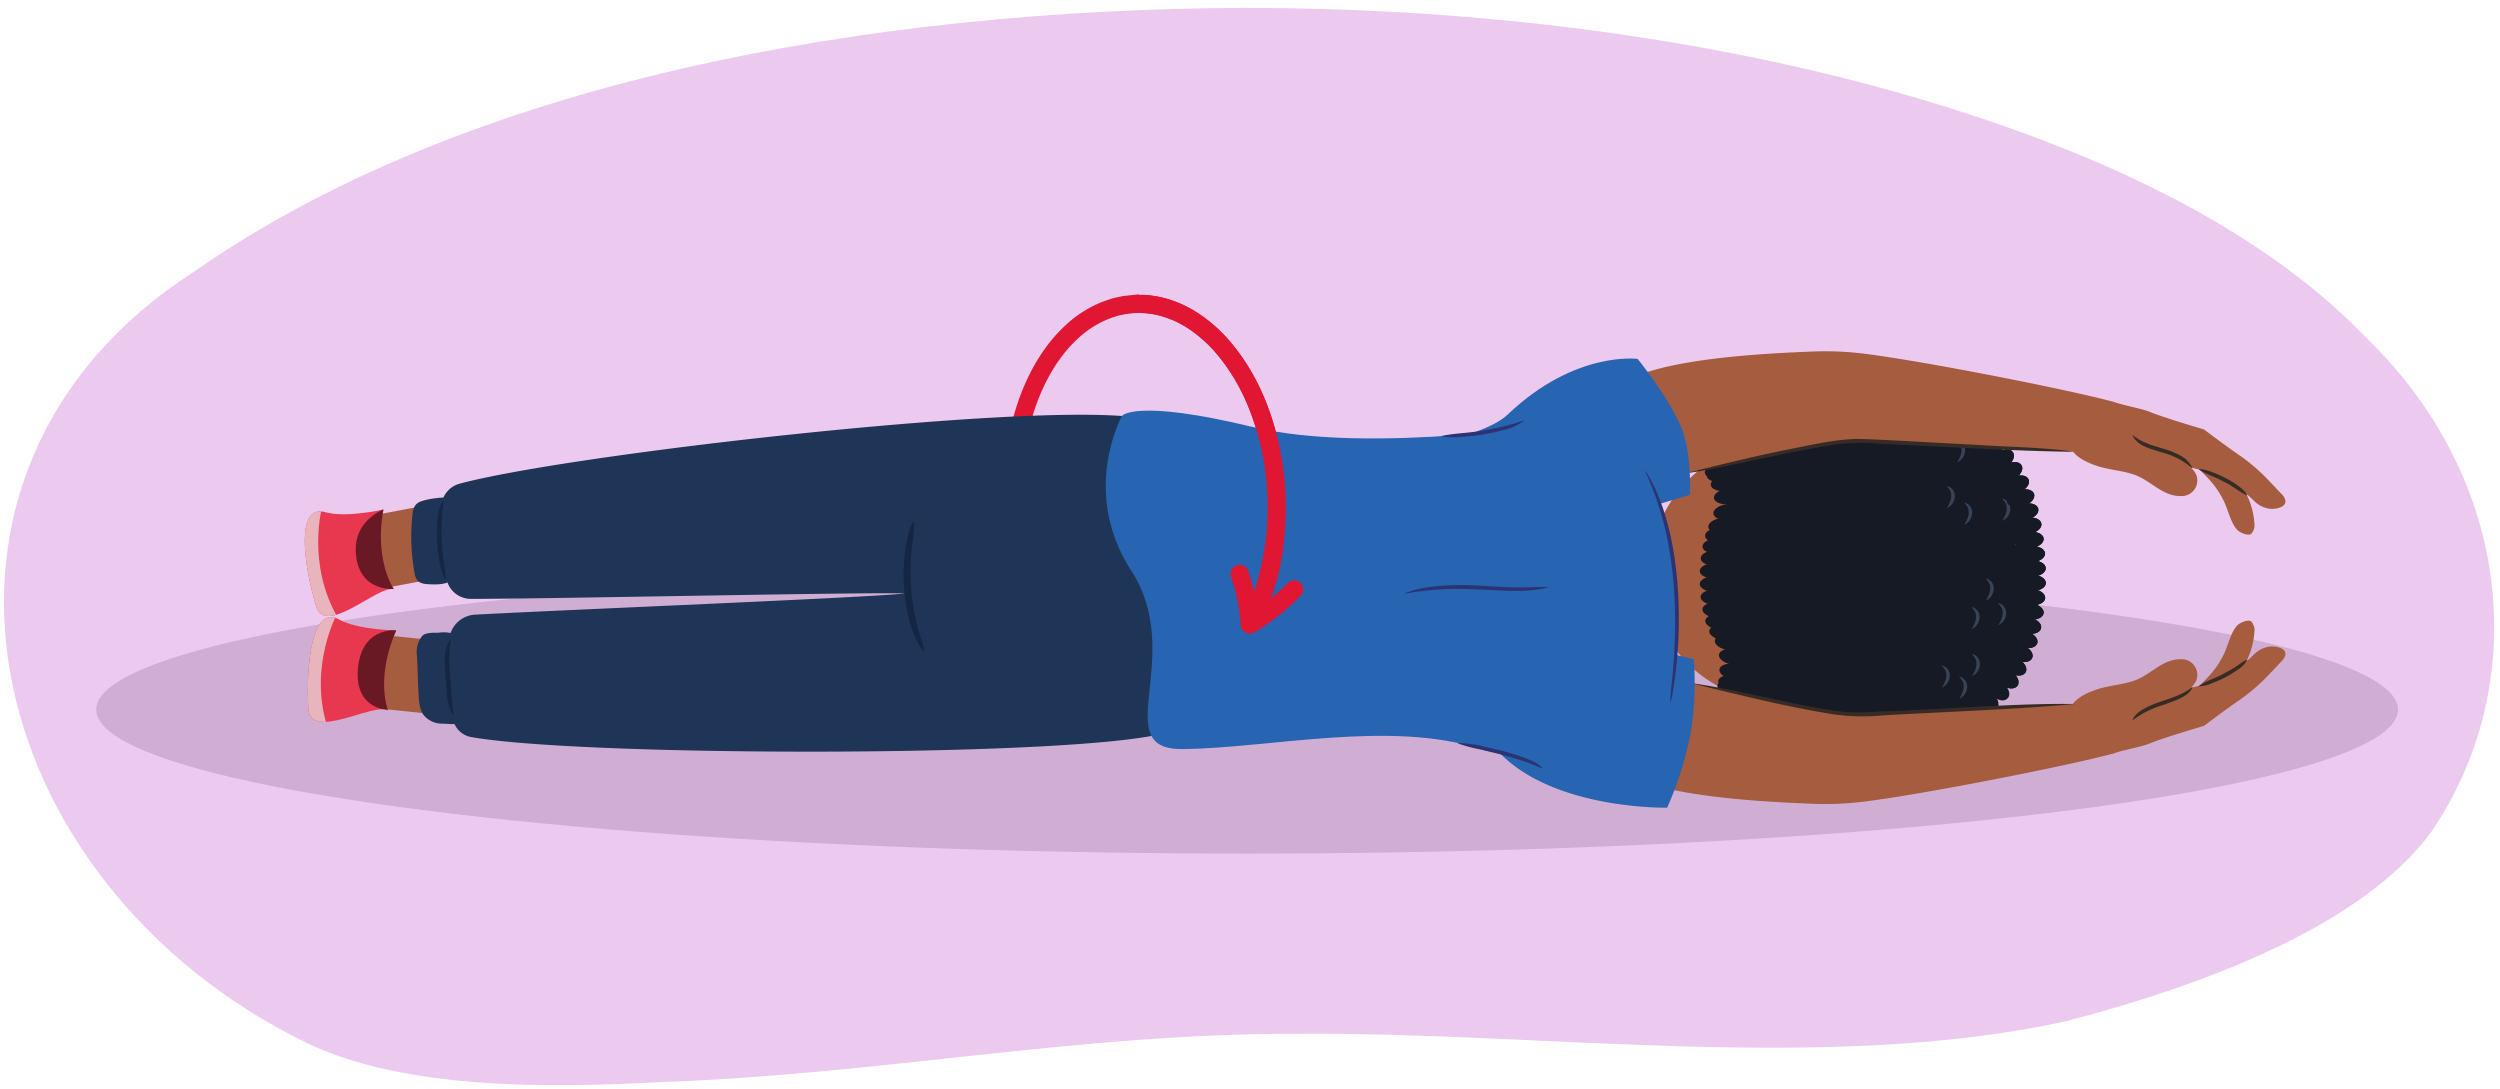 <svg xmlns="http://www.w3.org/2000/svg" xmlns:xlink="http://www.w3.org/1999/xlink" width="760" height="331.019" viewBox="0 0 760 331.019">
  <defs>
    <clipPath id="a">
      <path d="M545.493,139.856c4.732-1.42,7.209-6.723,7.956-11.65a14.872,14.872,0,0,0-.139-6.212,9.693,9.693,0,0,0-8.56-6.911c-4.4-.236-8.435,2.684-11.105,6.225a16.524,16.524,0,0,0-3.494,8.258,9.953,9.953,0,0,0,2.917,8.264" fill="#a55c3f"/>
    </clipPath>
    <clipPath id="b">
      <path d="M547.545,206.9c4.81,1.128,7.606,6.271,8.653,11.143a14.863,14.863,0,0,1,.241,6.208,9.692,9.692,0,0,1-8.122,7.422c-4.38.5-8.583-2.163-11.464-5.534a16.514,16.514,0,0,1-3.992-8.029,9.956,9.956,0,0,1,2.4-8.427" fill="#a55c3f"/>
    </clipPath>
    <clipPath id="c">
      <path d="M119.7,179.1c-6.237-10.474-3.13-24.19-3.13-24.19s-11.5,2.579-17.588.81c-9.15-2.659-6.771,15.564-2.917,28.481C98.92,193.755,114.9,177.845,119.7,179.1Z" fill="none"/>
    </clipPath>
    <clipPath id="d">
      <path d="M117.907,215.9c-3.639-11.635,2.562-24.258,2.562-24.258s-11.784-.155-17.3-3.287c-8.285-4.708-10.194,13.571-9.438,27.029C94.292,225.345,113.523,213.572,117.907,215.9Z" fill="none"/>
    </clipPath>
  </defs>
  <path d="M58.83,82.687C142.1,24.525,264.518,2.878,378.252,2.39c65.605.029,132.022,7.635,193.063,24.179,57.693,15.779,112.908,39.489,148.1,76.186,45.057,43.689,49.866,105.934,19.722,150.1-20.32,27.693-66.321,45.98-111.319,57.658-72.605,15.864-158.917,3.107-233.93,3.761-66.585-.054-125.271,12.241-192.271,14.661-34.551,1.817-77.968,2.477-108.054-11.715C-7.379,268.177-35.248,143.291,58.83,82.687Z" fill="#eccaef"/>
  <ellipse cx="379.124" cy="215.708" rx="349.868" ry="43.783" fill="#d0aed3"/>
  <g>
    <path d="M307.926,151.232c-.042-1.5-.03-3.006,0-4.508a78.277,78.277,0,0,1,4.661-25.051c2.944-7.969,7.358-15.582,13.765-21.272a32.42,32.42,0,0,1,10.93-6.49l1.52-.5c.508-.16,1.038-.239,1.557-.363l1.564-.332,1.591-.172a24.451,24.451,0,0,1,6.378.084,27.379,27.379,0,0,1,6.194,1.547,31.775,31.775,0,0,1,5.742,2.8,37.61,37.61,0,0,1,5.155,3.777c.829.673,1.572,1.442,2.354,2.166.727.78,1.5,1.52,2.179,2.342a56.678,56.678,0,0,1,7.264,10.5,70.077,70.077,0,0,1,5.066,11.733,86.116,86.116,0,0,1,4.252,25.144,82.835,82.835,0,0,1-3.31,25.277,57.784,57.784,0,0,1-12.1,22.313,38.112,38.112,0,0,1-5.039,4.64" fill="none" stroke="#e01633" stroke-linecap="round" stroke-miterlimit="10" stroke-width="5.523"/>
    <g>
      <path d="M371.861,212.485c-6.429,1.091-12.788.6-17.865-1.585a24.287,24.287,0,0,0,7.783-12.4" fill="none" stroke="#e01633" stroke-linecap="round" stroke-linejoin="round" stroke-width="5.523"/>
      <path d="M376.87,194.919a46.065,46.065,0,0,1-4.178,5.306,38.35,38.35,0,0,1-7.79,6.561,30.275,30.275,0,0,1-9.409,3.849" fill="none" stroke="#e01633" stroke-miterlimit="10" stroke-width="5.523"/>
    </g>
  </g>
  <g>
    <g>
      <g>
        <g>
          <path d="M556.522,131.008c-.138-1.917-1.405-3.36-2.814-3.161s-2.334,1.861-2.086,3.683,1.507,3.187,2.807,3.1S556.662,132.936,556.522,131.008Z" fill="#161a24"/>
          <path d="M559.974,129.739c-.139-1.917-1.406-3.36-2.814-3.161s-2.335,1.861-2.087,3.683,1.508,3.187,2.807,3.1S560.113,131.667,559.974,129.739Z" fill="#161a24"/>
          <path d="M564.377,128.874c-.032-1.982-1.226-3.542-2.655-3.424s-2.437,1.792-2.265,3.7,1.36,3.376,2.65,3.349S564.409,130.867,564.377,128.874Z" fill="#161a24"/>
          <path d="M568.509,128.386a4.045,4.045,0,0,0-.534-2.655,2.327,2.327,0,0,0-1.912-1.1c-1.443.033-2.549,1.695-2.478,3.668s1.172,3.556,2.451,3.6a1.844,1.844,0,0,0,1.569-.981A5.62,5.62,0,0,0,568.509,128.386Z" fill="#161a24"/>
        </g>
        <g>
          <path d="M569.414,219.017c-.169,2.025.81,3.838,2.285,3.928a1.881,1.881,0,0,0,1.032-.229,2.238,2.238,0,0,0,.452-.322c.044-.032.052-.064.123-.1s.163-.073.187-.113a2.749,2.749,0,0,0,.221-.249,4.062,4.062,0,0,0,.619-2.736,6.59,6.59,0,0,0-.82-2.643l-.13-.239c-.036-.037,0-.075,0-.11s-.049-.073-.071-.108a2.352,2.352,0,0,0-.384-.361,1.548,1.548,0,0,0-.885-.32C570.8,215.409,569.584,216.965,569.414,219.017Z" fill="#161a24"/>
          <path d="M565.1,218.55c-.271,1.969.644,3.762,2.064,3.941,1.414.208,2.7-1.381,2.837-3.428.142-2.071-.783-3.755-2.072-3.871C566.642,215.1,565.373,216.581,565.1,218.55Z" fill="#161a24"/>
          <path d="M555.094,213.982c-.391,1.813.4,3.545,1.764,3.871,1.377.3,2.756-1.02,3.076-2.941s-.472-3.632-1.773-3.821C556.86,210.876,555.485,212.172,555.094,213.982Z" fill="#161a24"/>
          <path d="M558.454,215.478c-.392,1.813.4,3.545,1.763,3.871,1.378.3,2.756-1.02,3.076-2.941s-.472-3.632-1.773-3.821C560.219,212.371,558.845,213.667,558.454,215.478Z" fill="#161a24"/>
          <path d="M561.813,216.973c-.392,1.814.4,3.545,1.764,3.871,1.377.3,2.755-1.019,3.076-2.94s-.473-3.632-1.773-3.822C563.578,213.867,562.2,215.163,561.813,216.973Z" fill="#161a24"/>
        </g>
        <g>
          <path d="M545.493,139.856c4.732-1.42,7.209-6.723,7.956-11.65a14.872,14.872,0,0,0-.139-6.212,9.693,9.693,0,0,0-8.56-6.911c-4.4-.236-8.435,2.684-11.105,6.225a16.524,16.524,0,0,0-3.494,8.258,9.953,9.953,0,0,0,2.917,8.264" fill="#a55c3f"/>
          <g clip-path="url(#a)">
            <path d="M549.584,114.494c2.942,9.588-3.072,21.305-13.174,23.133a9.008,9.008,0,0,1-4.866-.4,7.176,7.176,0,0,1-1.817-14c3.378-1.209,5.615-4.157,6.253-8.326C537.081,107.7,547.626,108.113,549.584,114.494Z" fill="#99533d"/>
          </g>
        </g>
        <path d="M547.127,214.759c-29.288-.634-44.266-19.163-45.585-39.06-1.246-18.8,13.849-41.579,43.059-43.492,29.515-1.934,56.921,7.648,57.9,39.543S576.7,215.4,547.127,214.759Z" fill="#a55c3f"/>
        <g>
          <path d="M547.545,206.9c4.81,1.128,7.606,6.271,8.653,11.143a14.863,14.863,0,0,1,.241,6.208,9.692,9.692,0,0,1-8.122,7.422c-4.38.5-8.583-2.163-11.464-5.534a16.514,16.514,0,0,1-3.992-8.029,9.956,9.956,0,0,1,2.4-8.427" fill="#a55c3f"/>
          <g clip-path="url(#b)">
            <path d="M555.576,231.3c2.626-8.2-4.585-17.662-15.646-18.6a12.463,12.463,0,0,0-5.254.617c-3.11.295-5.96,2.209-6.723,4.615-1.037,3.272,1.592,6.346,5.578,7.214a9.1,9.1,0,0,1,7.269,6.605C542.419,237.723,553.829,236.759,555.576,231.3Z" fill="#99533d"/>
          </g>
        </g>
        <g>
          <g>
            <path d="M522.5,135.839c10.419-2.194,49.413-10.758,61.071-10.638,8.77.089,17.689,5.823,24.123,13.6,5.621,6.792,9.757,18.531,9.9,36.159.34,41.334-27.458,44.687-27.458,44.687-12.779,1.242-51.229-5.613-63.813-7.52,0,0,5.163-7.6-1.311-17.748-5.476-8.583-5-27.515-1.079-35.4S522.5,135.839,522.5,135.839Z" fill="#161a24"/>
            <g>
              <path d="M522.918,145.437c2.342-.32,4.062-1.787,3.808-3.267-.314-1.458-2.449-2.16-4.762-1.567s-3.964,2.044-3.682,3.242C518.5,145.045,520.57,145.758,522.918,145.437Z" fill="#161a24"/>
              <path d="M523.463,146.474c2.339-.271,4.082-1.7,3.859-3.174-.283-1.459-2.394-2.2-4.709-1.659s-3.99,1.954-3.734,3.153C519.075,145.993,521.119,146.746,523.463,146.474Z" fill="#161a24"/>
              <path d="M524.621,149.265c2.336-.221,4.1-1.6,3.91-3.082-.251-1.459-2.339-2.242-4.657-1.75s-4.015,1.864-3.784,3.063C520.26,148.7,522.28,149.488,524.621,149.265Z" fill="#161a24"/>
              <path d="M525.521,153.312c2.332-.172,4.122-1.514,3.961-2.99-.22-1.46-2.285-2.284-4.605-1.842s-4.04,1.774-3.836,2.974C521.186,152.652,523.183,153.484,525.521,153.312Z" fill="#161a24"/>
              <path d="M525.291,158.115c2.329-.122,4.141-1.423,4.012-2.9-.188-1.46-2.23-2.326-4.552-1.933s-4.066,1.684-3.888,2.884C520.982,157.366,522.956,158.238,525.291,158.115Z" fill="#161a24"/>
              <path d="M523.7,162.271c2.326-.073,4.161-1.331,4.064-2.806-.158-1.46-2.176-2.367-4.5-2.024s-4.091,1.593-3.938,2.795C519.422,161.433,521.372,162.344,523.7,162.271Z" fill="#161a24"/>
              <path d="M522.661,165.1c2.323-.023,4.181-1.24,4.115-2.714-.126-1.461-2.12-2.408-4.448-2.116s-4.117,1.5-3.99,2.706C518.406,164.175,520.333,165.125,522.661,165.1Z" fill="#161a24"/>
              <path d="M521.836,168.415c2.319.027,4.2-1.149,4.166-2.622-.094-1.461-2.066-2.449-4.4-2.207s-4.142,1.414-4.041,2.617C517.607,167.4,519.51,168.389,521.836,168.415Z" fill="#161a24"/>
              <path d="M521.245,172.086c2.316.076,4.22-1.058,4.217-2.53-.063-1.461-2.011-2.491-4.344-2.3s-4.168,1.323-4.092,2.527C517.042,170.981,518.922,172.011,521.245,172.086Z" fill="#161a24"/>
              <path d="M520.9,175.99c2.313.125,4.24-.967,4.268-2.438-.032-1.462-1.956-2.532-4.291-2.39s-4.194,1.233-4.144,2.438C516.728,174.8,518.585,175.864,520.9,175.99Z" fill="#161a24"/>
              <path d="M520.83,180c2.31.175,4.26-.876,4.32-2.346,0-1.462-1.9-2.573-4.24-2.481s-4.219,1.143-4.195,2.349C516.681,178.718,518.514,179.826,520.83,180Z" fill="#161a24"/>
              <path d="M521.04,184c2.306.225,4.279-.785,4.371-2.254.031-1.462-1.847-2.615-4.187-2.573s-4.245,1.053-4.247,2.26C516.917,182.622,518.727,183.77,521.04,184Z" fill="#161a24"/>
              <path d="M521.549,187.847c2.3.274,4.3-.7,4.423-2.163.061-1.462-1.793-2.656-4.136-2.664s-4.269.963-4.3,2.171C517.453,186.385,519.24,187.572,521.549,187.847Z" fill="#161a24"/>
              <path d="M522.374,191.431c2.3.323,4.319-.6,4.474-2.07.093-1.463-1.738-2.7-4.083-2.756s-4.3.873-4.349,2.081C518.3,189.88,520.068,191.107,522.374,191.431Z" fill="#161a24"/>
              <path d="M523.531,194.623c2.3.373,4.339-.512,4.525-1.978.125-1.464-1.683-2.739-4.031-2.847s-4.32.783-4.4,1.992C519.488,192.983,521.228,194.249,523.531,194.623Z" fill="#161a24"/>
              <path d="M525.159,197.649c2.294.423,4.359-.421,4.576-1.886.156-1.464-1.628-2.78-3.978-2.938s-4.346.693-4.452,1.9C521.143,195.92,522.859,197.226,525.159,197.649Z" fill="#161a24"/>
              <path d="M526.352,202.022c2.291.473,4.379-.33,4.628-1.794.187-1.464-1.574-2.821-3.927-3.029s-4.371.6-4.5,1.813C522.362,200.2,524.056,201.549,526.352,202.022Z" fill="#161a24"/>
              <path d="M526.455,206.577c2.287.521,4.4-.239,4.679-1.7.218-1.464-1.519-2.862-3.874-3.12s-4.4.512-4.554,1.723C522.492,204.669,524.162,206.054,526.455,206.577Z" fill="#161a24"/>
              <path d="M526.057,210.138c2.284.571,4.418-.148,4.73-1.611.25-1.464-1.464-2.9-3.822-3.212s-4.422.423-4.605,1.634C522.12,208.141,523.767,209.565,526.057,210.138Z" fill="#161a24"/>
              <path d="M525.757,211.573c2.28.62,4.437-.057,4.781-1.518.281-1.466-1.41-2.946-3.77-3.3s-4.448.332-4.656,1.545C521.846,209.487,523.47,210.951,525.757,211.573Z" fill="#161a24"/>
            </g>
          </g>
          <g>
            <path d="M599.367,191.3c1.106-1.883,2.13-4.129.559-6.023-.186-.273-.418-.516-.616-.829,3.54,1.045,3.058,5.448.057,6.852Z" fill="#374356"/>
            <path d="M590.323,209.079c1.107-1.883,2.131-4.129.56-6.023-.186-.273-.419-.516-.616-.829,3.539,1.045,3.058,5.448.056,6.852Z" fill="#374356"/>
            <path d="M595.608,212.461c1.107-1.883,2.131-4.128.56-6.022-.187-.274-.419-.517-.616-.829,3.539,1.044,3.057,5.447.056,6.851Z" fill="#374356"/>
            <path d="M599.484,205.577c1.107-1.882,2.131-4.128.56-6.022-.187-.273-.419-.517-.616-.829,3.539,1.045,3.057,5.448.056,6.851Z" fill="#374356"/>
            <path d="M591.841,154.512c1.106-1.882,2.131-4.128.559-6.022-.186-.273-.418-.517-.616-.829,3.54,1.044,3.058,5.447.057,6.851Z" fill="#374356"/>
            <path d="M597.139,159.553c1.107-1.882,2.131-4.128.56-6.022-.187-.274-.419-.517-.616-.829,3.539,1.044,3.057,5.447.056,6.851Z" fill="#374356"/>
            <path d="M603.691,182.628c1.106-1.882,2.131-4.128.56-6.022-.187-.273-.419-.517-.616-.829,3.539,1.045,3.057,5.447.056,6.851Z" fill="#374356"/>
            <path d="M607.463,190.1c1.107-1.883,2.131-4.129.56-6.023-.187-.273-.419-.516-.616-.828,3.539,1.044,3.057,5.447.056,6.851Z" fill="#374356"/>
            <path d="M594.978,140.577c1.107-1.882,2.131-4.128.56-6.022-.187-.274-.419-.517-.616-.829,3.539,1.044,3.057,5.447.056,6.851Z" fill="#374356"/>
            <path d="M608.71,158.355c1.107-1.882,2.131-4.128.56-6.022-.186-.273-.419-.517-.616-.829,3.539,1.045,3.057,5.448.056,6.851Z" fill="#374356"/>
            <path d="M586.719,135.839c1.106-1.882,2.13-4.128.559-6.022-.186-.274-.419-.517-.616-.829,3.539,1.044,3.057,5.447.057,6.851Z" fill="#374356"/>
            <path d="M612.483,165.826c1.107-1.883,2.131-4.128.56-6.022-.187-.274-.419-.517-.616-.829,3.539,1.044,3.057,5.447.056,6.851Z" fill="#374356"/>
          </g>
          <circle cx="616.996" cy="176.867" r="2.543" fill="#161a24"/>
          <circle cx="616.325" cy="181.767" r="2.543" fill="#161a24"/>
          <circle cx="615.753" cy="186.417" r="2.543" fill="#161a24"/>
          <circle cx="617.34" cy="172.318" r="2.543" fill="#161a24"/>
          <circle cx="616.212" cy="168.055" r="2.543" fill="#161a24"/>
          <circle cx="615.569" cy="164.094" r="2.543" fill="#161a24"/>
          <g>
            <path d="M572.864,126.394c-.223-1.841-1.542-3.169-2.927-2.91s-2.247,1.9-1.947,3.638,1.611,3,2.919,2.859S573.089,128.246,572.864,126.394Z" fill="#161a24"/>
            <path d="M576.921,125.593c-.139-1.917-1.406-3.36-2.814-3.161s-2.335,1.861-2.086,3.683,1.507,3.187,2.807,3.1S577.06,127.521,576.921,125.593Z" fill="#161a24"/>
            <path d="M581.236,125.217c-.032-1.981-1.226-3.542-2.655-3.423s-2.437,1.792-2.266,3.7,1.361,3.376,2.651,3.348S581.268,127.21,581.236,125.217Z" fill="#161a24"/>
            <path d="M585.568,125.327a4.042,4.042,0,0,0-.534-2.654,2.328,2.328,0,0,0-1.912-1.1c-1.444.034-2.549,1.695-2.478,3.669.071,1.958,1.171,3.556,2.451,3.6a1.844,1.844,0,0,0,1.569-.981A5.629,5.629,0,0,0,585.568,125.327Z" fill="#161a24"/>
            <path d="M589.813,126.181c.62-1.979-.1-3.993-1.7-4.244a2.351,2.351,0,0,0-2.128.811,4.117,4.117,0,0,0-1.006,2.523,5.743,5.743,0,0,0,.43,2.668,2.1,2.1,0,0,0,1.315,1.331C587.809,129.488,589.183,128.2,589.813,126.181Z" fill="#161a24"/>
            <path d="M593.858,127.732c.944-1.937.546-4.008-.936-4.543-1.5-.516-3.171.816-3.68,2.836a5.743,5.743,0,0,0-.075,2.755,2.052,2.052,0,0,0,1.09,1.572C591.317,130.794,592.925,129.646,593.858,127.732Z" fill="#161a24"/>
            <path d="M597.652,129.826c1.186-1.818,1.118-3.982-.265-4.681-1.371-.716-3.231.387-4.063,2.332-.843,1.964-.671,3.941.345,4.533C594.7,132.579,596.452,131.668,597.652,129.826Z" fill="#161a24"/>
            <path d="M601.175,132.351c1.416-1.725,1.581-3.862.329-4.729s-3.244.029-4.355,1.892-1.2,3.885-.24,4.6S599.77,134.062,601.175,132.351Z" fill="#161a24"/>
            <path d="M604.41,135.236c1.6-1.6,2.013-3.738.867-4.72s-3.22-.3-4.568,1.47c-1.334,1.748-1.672,3.8-.77,4.609C600.833,137.417,602.819,136.826,604.41,135.236Z" fill="#161a24"/>
            <path d="M607.361,138.412c1.751-1.453,2.407-3.58,1.35-4.65-1.034-1.09-3.2-.571-4.722,1.059-1.546,1.649-2.071,3.652-1.261,4.565C603.561,140.277,605.591,139.882,607.361,138.412Z" fill="#161a24"/>
            <path d="M609.925,141.9c1.984-1.215,2.888-3.258,1.934-4.525-.986-1.28-3.177-.916-4.884.584s-2.422,3.506-1.773,4.405C605.86,143.294,607.961,143.107,609.925,141.9Z" fill="#161a24"/>
            <path d="M612.006,145.705c2.125-.984,3.316-2.9,2.548-4.242s-3.028-1.358-4.946-.058c-1.9,1.286-2.966,3.137-2.4,4.16S609.887,146.687,612.006,145.705Z" fill="#161a24"/>
            <path d="M613.672,149.707c2.217-.783,3.63-2.565,3.013-3.951-.585-1.4-2.873-1.638-4.933-.585-2.092,1.067-3.327,2.772-2.889,3.9C609.336,150.179,611.442,150.5,613.672,149.707Z" fill="#161a24"/>
            <path d="M614.977,153.841c2.294-.61,3.856-2.261,3.376-3.674-.444-1.42-2.707-1.862-4.884-1.016-2.209.857-3.61,2.452-3.268,3.639C610.578,153.962,612.681,154.451,614.977,153.841Z" fill="#161a24"/>
            <path d="M615.977,158.06c2.357-.458,4-1.986,3.659-3.414s-2.548-2.041-4.813-1.376c-2.284.669-3.846,2.173-3.567,3.392S613.643,158.513,615.977,158.06Z" fill="#161a24"/>
            <path d="M616.7,162.335c2.374-.322,4.133-1.745,3.889-3.178-.278-1.432-2.392-2.184-4.73-1.678s-4.037,1.922-3.806,3.163C612.256,161.9,614.323,162.657,616.7,162.335Z" fill="#161a24"/>
            <path d="M581.124,124.13c-.032-1.982-1.225-3.542-2.655-3.424s-2.437,1.792-2.265,3.695,1.36,3.376,2.65,3.348S581.156,126.123,581.124,124.13Z" fill="#161a24"/>
            <path d="M617.194,166.643c2.4-.2,4.251-1.528,4.065-2.961-.156-1.434-2.279-2.3-4.644-1.932s-4.124,1.678-4,2.952C612.779,165.97,614.8,166.847,617.194,166.643Z" fill="#161a24"/>
            <path d="M585.456,124.24a4.039,4.039,0,0,0-.534-2.655,2.325,2.325,0,0,0-1.912-1.1c-1.443.033-2.549,1.7-2.478,3.668s1.172,3.556,2.451,3.6a1.846,1.846,0,0,0,1.57-.981A5.624,5.624,0,0,0,585.456,124.24Z" fill="#161a24"/>
            <path d="M617.484,170.97c2.406-.1,4.3-1.335,4.217-2.763-.124-1.431-2.165-2.395-4.557-2.154S612.9,167.53,613,168.811C613.072,170.1,615.075,171.068,617.484,170.97Z" fill="#161a24"/>
            <path d="M589.7,125.094c.621-1.98-.1-3.994-1.7-4.244a2.35,2.35,0,0,0-2.128.81,4.122,4.122,0,0,0-1.006,2.523,5.76,5.76,0,0,0,.43,2.669,2.1,2.1,0,0,0,1.315,1.331C587.7,128.4,589.071,127.112,589.7,125.094Z" fill="#161a24"/>
            <path d="M617.593,175.305c2.424,0,4.355-1.16,4.32-2.583-.019-1.424-2.063-2.477-4.46-2.343-2.414.134-4.279,1.283-4.267,2.582C613.215,174.259,615.193,175.306,617.593,175.305Z" fill="#161a24"/>
            <path d="M593.746,126.644c.944-1.936.546-4.008-.935-4.542-1.5-.517-3.172.815-3.68,2.835a5.732,5.732,0,0,0-.076,2.755,2.054,2.054,0,0,0,1.09,1.573C591.205,129.707,592.813,128.558,593.746,126.644Z" fill="#161a24"/>
            <path d="M617.5,179.64c2.41.126,4.435-.947,4.437-2.387.019-1.442-1.916-2.578-4.341-2.54-2.4.039-4.375,1.109-4.388,2.389C613.208,178.385,615.094,179.514,617.5,179.64Z" fill="#161a24"/>
            <path d="M597.652,129.826c1.186-1.818,1.118-3.982-.265-4.681-1.371-.716-3.231.387-4.063,2.332-.843,1.964-.671,3.941.345,4.533C594.7,132.579,596.452,131.668,597.652,129.826Z" fill="#161a24"/>
            <path d="M617.169,183.964c2.372.266,4.487-.7,4.568-2.147s-1.8-2.687-4.207-2.768-4.423.883-4.49,2.153S614.764,183.694,617.169,183.964Z" fill="#161a24"/>
            <path d="M601.175,132.351c1.416-1.725,1.581-3.862.329-4.729s-3.244.029-4.355,1.892-1.2,3.885-.24,4.6S599.77,134.062,601.175,132.351Z" fill="#161a24"/>
            <path d="M616.59,188.261c2.356.421,4.457-.413,4.684-1.866.18-1.452-1.653-2.8-4.044-3.02s-4.432.63-4.576,1.88C612.467,186.492,614.233,187.839,616.59,188.261Z" fill="#161a24"/>
            <path d="M604.41,135.236c1.6-1.6,2.013-3.738.867-4.72s-3.22-.3-4.568,1.47c-1.334,1.748-1.672,3.8-.77,4.609C600.833,137.417,602.819,136.826,604.41,135.236Z" fill="#161a24"/>
            <path d="M615.7,192.5c2.314.6,4.5-.083,4.782-1.536.33-1.447-1.43-2.923-3.8-3.29s-4.418.345-4.685,1.556C611.772,190.455,613.4,191.906,615.7,192.5Z" fill="#161a24"/>
            <path d="M607.361,138.412c1.751-1.453,2.407-3.58,1.35-4.65-1.034-1.09-3.2-.571-4.722,1.059-1.546,1.649-2.071,3.652-1.261,4.565C603.561,140.277,605.591,139.882,607.361,138.412Z" fill="#161a24"/>
            <path d="M614.473,196.662c2.228.791,4.43.278,4.882-1.154.391-1.44-1.184-3.043-3.51-3.578s-4.461,0-4.76,1.19C610.731,194.287,612.24,195.87,614.473,196.662Z" fill="#161a24"/>
            <path d="M609.925,141.9c1.984-1.215,2.888-3.258,1.934-4.525-.986-1.28-3.177-.916-4.884.584s-2.422,3.506-1.773,4.405C605.86,143.294,607.961,143.107,609.925,141.9Z" fill="#161a24"/>
            <path d="M612.861,200.685c2.1,1,4.412.7,4.939-.713.579-1.4-.883-3.148-3.146-3.873s-4.371-.361-4.814.762C609.448,198.008,610.719,199.675,612.861,200.685Z" fill="#161a24"/>
            <path d="M612.006,145.705c2.125-.984,3.316-2.9,2.548-4.242s-3.028-1.358-4.946-.058c-1.9,1.286-2.966,3.137-2.4,4.16S609.887,146.687,612.006,145.705Z" fill="#161a24"/>
            <path d="M610.848,204.523c1.979,1.217,4.261,1.149,4.962-.214.745-1.343-.565-3.244-2.706-4.163-2.182-.939-4.267-.764-4.826.285C607.763,201.506,608.869,203.306,610.848,204.523Z" fill="#161a24"/>
            <path d="M613.672,149.707c2.217-.783,3.63-2.565,3.013-3.951-.585-1.4-2.873-1.638-4.933-.585-2.092,1.067-3.327,2.772-2.889,3.9C609.336,150.179,611.442,150.5,613.672,149.707Z" fill="#161a24"/>
            <path d="M608.408,208.1c1.794,1.43,4.057,1.618,4.924.335.888-1.268-.163-3.29-2.179-4.423-2.047-1.152-4.134-1.218-4.786-.242C605.741,204.769,606.611,206.672,608.408,208.1Z" fill="#161a24"/>
            <path d="M614.977,153.841c2.294-.61,3.856-2.261,3.376-3.674-.444-1.42-2.707-1.862-4.884-1.016-2.209.857-3.61,2.452-3.268,3.639C610.578,153.962,612.681,154.451,614.977,153.841Z" fill="#161a24"/>
            <path d="M605.543,211.355a5.178,5.178,0,0,0,2.6,1.5,2.238,2.238,0,0,0,2.206-.593c1.06-1.147.266-3.286-1.577-4.63-1.88-1.374-3.9-1.669-4.675-.8C603.372,207.751,603.954,209.709,605.543,211.355Z" fill="#161a24"/>
            <path d="M615.977,158.06c2.357-.458,4-1.986,3.659-3.414s-2.548-2.041-4.813-1.376c-2.284.669-3.846,2.173-3.567,3.392S613.643,158.513,615.977,158.06Z" fill="#161a24"/>
            <path d="M602.267,214.191c1.323,1.808,3.415,2.516,4.612,1.5s.732-3.2-.923-4.764-3.628-2.138-4.48-1.355S600.957,212.4,602.267,214.191Z" fill="#161a24"/>
            <path d="M616.7,162.335c2.374-.322,4.133-1.745,3.889-3.178-.278-1.432-2.392-2.184-4.73-1.678s-4.037,1.922-3.806,3.163C612.256,161.9,614.323,162.657,616.7,162.335Z" fill="#161a24"/>
            <path d="M598.637,216.557c1.035,1.931,3.005,2.909,4.324,2.061s1.18-3.046-.22-4.781c-1.414-1.756-3.269-2.559-4.223-1.909C597.575,212.6,597.6,214.628,598.637,216.557Z" fill="#161a24"/>
            <path d="M617.194,166.643c2.4-.2,4.251-1.528,4.065-2.961-.156-1.434-2.279-2.3-4.644-1.932s-4.124,1.678-4,2.952C612.779,165.97,614.8,166.847,617.194,166.643Z" fill="#161a24"/>
            <path d="M594.709,218.386c.729,2.017,2.534,3.238,3.962,2.585s1.615-2.816.481-4.706-2.848-2.924-3.878-2.407S593.979,216.366,594.709,218.386Z" fill="#161a24"/>
            <path d="M617.484,170.97c2.406-.1,4.3-1.335,4.217-2.763-.124-1.431-2.165-2.395-4.557-2.154S612.9,167.53,613,168.811C613.072,170.1,615.075,171.068,617.484,170.97Z" fill="#161a24"/>
            <path d="M590.658,220.669c.316,2.077,1.978,3.544,3.51,3.1s2.04-2.525,1.2-4.514-2.371-3.226-3.441-2.873C590.861,216.754,590.341,218.593,590.658,220.669Z" fill="#161a24"/>
            <path d="M617.593,175.305c2.424,0,4.355-1.16,4.32-2.583-.019-1.424-2.063-2.477-4.46-2.343-2.414.134-4.279,1.283-4.267,2.582C613.215,174.259,615.193,175.306,617.593,175.305Z" fill="#161a24"/>
            <path d="M586.336,221c.09,2.031,1.293,3.7,2.768,3.606a1.888,1.888,0,0,0,.994-.359,2.283,2.283,0,0,0,.407-.376c.039-.038.043-.071.109-.115s.152-.094.172-.136a2.9,2.9,0,0,0,.187-.276,4.069,4.069,0,0,0,.266-2.793,6.6,6.6,0,0,0-1.151-2.516l-.159-.221c-.041-.032-.013-.074-.013-.109s-.057-.067-.083-.1a2.375,2.375,0,0,0-.428-.31,1.538,1.538,0,0,0-.918-.2C587.251,217.248,586.244,218.946,586.336,221Z" fill="#161a24"/>
            <path d="M617.5,179.64c2.41.126,4.435-.947,4.437-2.387.019-1.442-1.916-2.578-4.341-2.54-2.4.039-4.375,1.109-4.388,2.389C613.208,178.385,615.094,179.514,617.5,179.64Z" fill="#161a24"/>
            <path d="M582,221.089c-.018,1.987,1.119,3.649,2.549,3.646,1.429.025,2.5-1.713,2.377-3.762-.123-2.072-1.254-3.624-2.547-3.575C583.089,217.474,582.018,219.1,582,221.089Z" fill="#161a24"/>
            <path d="M617.169,183.964c2.372.266,4.487-.7,4.568-2.147s-1.8-2.687-4.207-2.768-4.423.883-4.49,2.153S614.764,183.694,617.169,183.964Z" fill="#161a24"/>
            <path d="M577.666,220.979c-.1,1.927.964,3.568,2.379,3.647s2.562-1.53,2.547-3.533-1.076-3.6-2.38-3.588S577.763,219.065,577.666,220.979Z" fill="#161a24"/>
            <path d="M616.59,188.261c2.356.421,4.457-.413,4.684-1.866.18-1.452-1.653-2.8-4.044-3.02s-4.432.63-4.576,1.88C612.467,186.492,614.233,187.839,616.59,188.261Z" fill="#161a24"/>
            <path d="M573.888,220.086c-.158,1.849.845,3.466,2.242,3.615,1.4.12,2.6-1.362,2.677-3.308s-.931-3.543-2.246-3.565C575.243,216.78,574.045,218.241,573.888,220.086Z" fill="#161a24"/>
            <path d="M615.7,192.5c2.314.6,4.5-.083,4.782-1.536.33-1.447-1.43-2.923-3.8-3.29s-4.418.345-4.685,1.556C611.772,190.455,613.4,191.906,615.7,192.5Z" fill="#161a24"/>
            <path d="M614.473,196.662c2.228.791,4.43.278,4.882-1.154.391-1.44-1.184-3.043-3.51-3.578s-4.461,0-4.76,1.19C610.731,194.287,612.24,195.87,614.473,196.662Z" fill="#161a24"/>
            <path d="M612.861,200.685c2.1,1,4.412.7,4.939-.713.579-1.4-.883-3.148-3.146-3.873s-4.371-.361-4.814.762C609.448,198.008,610.719,199.675,612.861,200.685Z" fill="#161a24"/>
            <path d="M610.848,204.523c1.979,1.217,4.261,1.149,4.962-.214.745-1.343-.565-3.244-2.706-4.163-2.182-.939-4.267-.764-4.826.285C607.763,201.506,608.869,203.306,610.848,204.523Z" fill="#161a24"/>
            <path d="M608.408,208.1c1.794,1.43,4.057,1.618,4.924.335.888-1.268-.163-3.29-2.179-4.423-2.047-1.152-4.134-1.218-4.786-.242C605.741,204.769,606.611,206.672,608.408,208.1Z" fill="#161a24"/>
          </g>
        </g>
      </g>
      <g>
        <path d="M630.6,213.952l-63.667,3.194c-5.866.294-11.622-.86-17.393-1.953-20.263-3.836-36.348-8.3-43.94-8.847-15.864-1.141-16.039,4.019-17.338,20.974-1.1,14.332,45.845,16.336,62.645,17.023a95.6,95.6,0,0,0,15.839-.658c19.239-2.423,62.434-11.039,75.066-14.448Z" fill="#a55c3f"/>
        <path d="M482.745,192.736l32.155,7.669a93.889,93.889,0,0,1-1.1,23.3,105.279,105.279,0,0,1-6.986,21.826s-51.889,1.131-59.242-32.059S482.745,192.736,482.745,192.736Z" fill="#2764b2"/>
        <g>
          <path d="M693.533,201.092a3.972,3.972,0,0,0,1.215-2.019c.348-2.046-2.739-2.669-4.587-2.531a8.081,8.081,0,0,0-4.918,2.392A36.839,36.839,0,0,1,665.3,209.165c-5.873,1.145-12.067,1.045-17.8,2.648-3.971,1.11-7.931,3.324-9.427,7.6a10.52,10.52,0,0,0,.232,6.816c.6,1.681-1.5,2.46.257,2.633,1.432.139,2.821.66,4.075.164,2.378-.941,8.492-2.023,10.855-3,4.538-1.874,16.519-5.364,16.519-5.364s6.747-5.108,11.05-8.038a57.668,57.668,0,0,0,8.808-7.672C691.087,203.7,692.3,202.4,693.533,201.092Z" fill="#a55c3f"/>
          <path d="M649.973,206.44c4.4-1.974,7.822-6.107,13-6.035a4.759,4.759,0,0,1,4.625,6.62,8.059,8.059,0,0,1-3.3,3.334,52.829,52.829,0,0,0-9.716,7.879c-2.618,2.86-4.755,6.289-7.808,8.608-5.056,3.841-13.786,3.257-17.311-5.984-2.67-7,3.877-9.921,8.226-11.348C641.668,208.21,646.173,208.144,649.973,206.44Z" fill="#a55c3f"/>
          <path d="M648.325,218.792c.707-1.682,2.363-2.745,3.915-3.576,4.586-2.453,9.972-2.97,14.086-6.268a.077.077,0,0,1,.116.09,4.96,4.96,0,0,1-1.7,2.1c-2.166,1.531-4.8,2.3-7.227,3.209a28.451,28.451,0,0,0-9.07,4.532c-.056.052-.16-.018-.119-.091Z" fill="#372c25"/>
          <path d="M685.321,192.3a4.089,4.089,0,0,0-.878-3.308c-.854-.766-2.85.095-3.687.634-2.335,1.5-3.368,6.537-4.691,9.223-2.634,5.346-5.361,7.483-9.311,11.529-.875.9-1.782,2.5-.827,3.572,1.431,1.607,4.689.375,6.082-.178a8.5,8.5,0,0,0,3.584-2.428c2.8-3.332,5.672-6.769,7.6-10.931A22.97,22.97,0,0,0,685.321,192.3Z" fill="#a55c3f"/>
          <path d="M668.518,208.5c2.331-1.64,5.033-2.294,7.46-3.711,1.227-.622,2.42-1.305,3.581-2.036,1.181-.667,2.306-1.823,3.646-2.154a8.689,8.689,0,0,1-3.034,3.059,32.9,32.9,0,0,1-7.5,3.943,11.346,11.346,0,0,1-4.105,1.041.081.081,0,0,1-.048-.142Z" fill="#372c25"/>
        </g>
      </g>
      <g>
        <path d="M630.6,137.262l-63.667-3.195c-5.866-.294-11.622.861-17.393,1.953-20.263,3.837-36.348,8.3-43.94,8.847-15.864,1.141-16.039-4.019-17.338-20.974-1.1-14.332,45.845-16.336,62.645-17.023a95.49,95.49,0,0,1,15.839.659c19.239,2.423,62.434,11.039,75.066,14.447Z" fill="#a55c3f"/>
        <path d="M483.052,159.634l30.7-9.223s.649-13.173-2.89-21.052c-4.319-9.615-13.021-20.247-13.021-20.247s-18.992-2.591-39.37,16.792c-4.826,4.59-13.722,6.17-18.168,8.925C414.5,150.816,483.052,159.634,483.052,159.634Z" fill="#2764b2"/>
        <g>
          <path d="M693.533,150.121a3.975,3.975,0,0,1,1.215,2.02c.348,2.045-2.739,2.668-4.587,2.53a8.081,8.081,0,0,1-4.918-2.392A36.839,36.839,0,0,0,665.3,142.048c-5.873-1.145-12.067-1.045-17.8-2.648-3.971-1.11-7.931-3.324-9.427-7.6a10.52,10.52,0,0,1,.232-6.816c.6-1.68-1.5-2.46.257-2.632,1.432-.14,2.821-.661,4.075-.165,2.378.941,8.492,2.023,10.855,3,4.538,1.874,16.519,5.364,16.519,5.364s6.747,5.109,11.05,8.038a57.674,57.674,0,0,1,8.808,7.673C691.087,147.518,692.3,148.813,693.533,150.121Z" fill="#a55c3f"/>
          <path d="M649.973,144.773c4.4,1.974,7.822,6.107,13,6.035a4.759,4.759,0,0,0,4.625-6.619,8.061,8.061,0,0,0-3.3-3.335,52.823,52.823,0,0,1-9.716-7.878c-2.618-2.861-4.755-6.289-7.808-8.609-5.056-3.841-13.786-3.257-17.311,5.985-2.67,7,3.877,9.92,8.226,11.347C641.668,143,646.173,143.069,649.973,144.773Z" fill="#a55c3f"/>
          <path d="M648.444,132.331c4.132,3.463,9.615,3.513,14.221,6.08a8.156,8.156,0,0,1,3.774,3.761.078.078,0,0,1-.119.09,21.771,21.771,0,0,0-8.95-4.675c-3.173-1.09-7.434-1.8-9.045-5.166a.076.076,0,0,1,.119-.09Z" fill="#372c25"/>
          <path d="M685.321,158.919a4.088,4.088,0,0,1-.878,3.307c-.854.766-2.85-.094-3.687-.634-2.335-1.5-3.368-6.536-4.691-9.222-2.634-5.347-5.361-7.483-9.311-11.53-.875-.9-1.782-2.5-.827-3.572,1.431-1.607,4.689-.375,6.082.178a8.5,8.5,0,0,1,3.584,2.428c2.8,3.332,5.672,6.769,7.6,10.932A22.959,22.959,0,0,1,685.321,158.919Z" fill="#a55c3f"/>
          <path d="M668.566,142.568c3.619.107,13.224,4.759,14.606,8.078-2.557-1.189-4.609-3.073-7.194-4.226-2.427-1.417-5.128-2.07-7.461-3.711a.08.08,0,0,1,.049-.141Z" fill="#372c25"/>
        </g>
      </g>
      <g>
        <polygon points="115.99 192.99 113.862 215.259 129.077 216.837 131.205 194.567 115.99 192.99" fill="#a55c3f"/>
        <polygon points="115.876 178.966 111.91 156.949 126.942 154.118 130.908 176.135 115.876 178.966" fill="#a55c3f"/>
        <g>
          <path d="M128.8,217.4c-1.241-1.688-1.414-3.951-1.539-6.073-.273-4.647-.239-7.46-.512-12.107a7.622,7.622,0,0,1,1.5-5.76c1.03-1.411,4.42-1.038,5.182-1.134a10.5,10.5,0,0,1,7.73,1.97c1.752,1.2-.481,3.362.373,5.361a46.84,46.84,0,0,1,2.653,8.266c.816,3.689.936,8.249-2.1,10.942-1.965,1.744-5.111,1.193-7.482,1.121A7.244,7.244,0,0,1,128.8,217.4Z" fill="#1f3557"/>
          <path d="M125.422,156.158a61.635,61.635,0,0,0,.59,17.956,4.951,4.951,0,0,0,.824,2.255c.848,1.053,2.323,1.189,3.637,1.246,2.433.106,5.078.147,7.032-1.366a8.98,8.98,0,0,0,2.128-2.626c3-5.107,4.621-12.316,2.254-18.035-1.7-4.1-5.483-4.675-9.329-4.147a22.927,22.927,0,0,0-4.6.973C126.229,153.037,125.63,154.34,125.422,156.158Z" fill="#1f3557"/>
        </g>
        <g>
          <path d="M345.367,126.908c-33.762-4.622-172.991,11.275-205.712,20.153a7.525,7.525,0,0,0-5.456,6.414c-.983,8.382.794,13.336,1.383,21.372a7.587,7.587,0,0,0,7.41,7.218c27.036-.042,119.718-2.1,132.157-1.647-12.182,1.3-103.012,4.939-130.89,6.445a8.364,8.364,0,0,0-7.749,8.523c.04,8.273-.972,15.4,1.309,23.731a6.839,6.839,0,0,0,5.369,4.938c32.574,5.843,175.594,6.242,208.5-.641l2.516-7.671a110.553,110.553,0,0,0-8.84-88.835Z" fill="#1f3557"/>
          <path d="M134.805,152.592a67.271,67.271,0,0,0,0,17.58,41.424,41.424,0,0,1,.684,5.906l-.17.045a17.118,17.118,0,0,1-1.783-5.754,45.619,45.619,0,0,1-.543-12.029c.2-1.99.267-4.215,1.656-5.822l.159.074Z" fill="#132744"/>
          <path d="M137.047,194.443a43.7,43.7,0,0,0-.15,11.43c.147,3.914.532,7.614.964,11.515l-.165.06c-2.168-3.409-1.791-7.65-2.24-11.479-.114-3.8-.967-8.254,1.427-11.589l.164.063Z" fill="#132744"/>
        </g>
        <g>
          <path d="M119.7,179.1c-6.237-10.474-3.13-24.19-3.13-24.19s-11.5,2.579-17.588.81c-9.15-2.659-6.771,15.564-2.917,28.481C98.92,193.755,114.9,177.845,119.7,179.1Z" fill="#e83850"/>
          <g clip-path="url(#c)">
            <g>
              <path d="M102.812,188c-9.752-16.562-4.855-34.112-4.855-34.112l-6.528,1.038s-.573,18.607-.3,19.771,5.651,13.725,5.832,14.233S102.812,188,102.812,188Z" fill="#e8b5bc"/>
              <path d="M120.617,153.336s-14.5,2.963-12.245,16.5c2.248,13.49,18.431,8.376,18.431,8.376Z" fill="#691924"/>
            </g>
          </g>
        </g>
        <g>
          <path d="M117.907,215.9c-3.639-11.635,2.562-24.258,2.562-24.258s-11.784-.155-17.3-3.287c-8.285-4.708-10.194,13.571-9.438,27.029C94.292,225.345,113.523,213.572,117.907,215.9Z" fill="#e83850"/>
          <g clip-path="url(#d)">
            <g>
              <path d="M99.413,220.645c-5.649-18.371,3.183-34.308,3.183-34.308l-6.591-.5S91.135,203.8,91.133,205s2.316,14.662,2.374,15.2S99.413,220.645,99.413,220.645Z" fill="#e8b5bc"/>
              <path d="M122.146,191.7s-12.247-2.369-13.35,11.8,12.556,12.565,12.556,12.565Z" fill="#691924"/>
            </g>
          </g>
        </g>
      </g>
      <path d="M478.572,128.227s-61.888,10.249-97.759,1.577-39.743-3.369-39.743-3.369-12.741,22.994,2.769,46.942c16.942,26.156-7.385,54.613,15.687,54.346,26.8-.31,63.071-8.905,90.664,0s58.685-22.63,59.1-27.754S514.443,132.958,478.572,128.227Z" fill="#2764b2"/>
      <path d="M470.648,178.557c-7.119,1.877-14.592.788-21.828.639a91.084,91.084,0,0,0-21.617,1.253.074.074,0,0,1-.039-.142,31.457,31.457,0,0,1,5.279-1.531,76.12,76.12,0,0,1,16.43-.784c3.644.18,7.267.46,10.887.552,3.628.108,7.21-.084,10.866-.133a.075.075,0,0,1,.022.146Z" fill="#2c3373"/>
      <path d="M630.594,137.336c-17.006-.117-41.676-1.7-58.926-2.415a60.906,60.906,0,0,0-14.584.344c-12.111,1.913-24.076,4.816-36.11,7.189-2.412.474-4.838.9-7.275,1.245-.088.016-.119-.13-.028-.147,9.545-2.335,19.084-4.711,28.729-6.671,7.253-1.384,14.493-3.227,21.924-3.447,5.053-.016,31.315,1.583,36.852,1.812,9.659.662,20.236.737,29.418,2.09Z" fill="#372c25"/>
      <path d="M630.6,214.026c-16.713,1.577-41.1,2.447-58.111,3.453a65.892,65.892,0,0,1-14.628-.25c-14.42-2.266-28.53-5.838-42.7-9.266a.075.075,0,0,1,.026-.147c14.323,2.1,28.484,6.232,42.827,8.261,4.805.77,9.566.457,14.409.181,16.948-.556,41.855-2.574,58.172-2.232Z" fill="#372c25"/>
      <path d="M438.268,132.526c4.183-.889,8.415-.857,12.6-1.658a73.673,73.673,0,0,0,12.258-3.009.075.075,0,0,1,.069.129,15.794,15.794,0,0,1-5.856,2.679,61.594,61.594,0,0,1-12.658,2.1,23.836,23.836,0,0,1-6.412-.1.076.076,0,0,1,0-.147Z" fill="#2c3373"/>
      <path d="M443.284,225.882c4.554.02,8.915,1.355,13.324,2.342,2.179.6,4.346,1.255,6.485,2.014,2.038.815,4.6,1.61,5.917,3.47-6.105-2.784-12.687-4.4-19.233-5.922a42.721,42.721,0,0,1-6.518-1.759.076.076,0,0,1,.025-.145Z" fill="#2c3373"/>
      <path d="M500.294,143.26c10.814,17.106,11.657,46.452,8.407,66.046a34.462,34.462,0,0,1-.926,4.488c-.01-2.962.469-6.059.732-9.04,1.309-14.837,1.055-30-2.445-44.541a91.857,91.857,0,0,0-5.891-16.874c-.049-.074.075-.157.123-.079Z" fill="#2c3373"/>
    </g>
    <path d="M277.922,158.675c-.017,3.434-.681,6.644-.913,9.959a65.813,65.813,0,0,0,3.416,26.8,22.419,22.419,0,0,1,.6,2.475l-.237.119c-2.465-3.032-3.694-6.769-4.644-10.489a54.872,54.872,0,0,1-1.085-19.092c.423-3.364.847-6.808,2.6-9.851l.255.077Z" fill="#132744"/>
  </g>
  <g>
    <path d="M347.527,92.415a20.568,20.568,0,0,1,2.244.2l1.117.149,1.1.229a31.78,31.78,0,0,1,10.469,4.358,43.737,43.737,0,0,1,8.626,7.406,62.881,62.881,0,0,1,11.61,19.483,83.273,83.273,0,0,1,5.057,22.165,87.048,87.048,0,0,1-.893,22.722c-.381,2.255-.9,4.485-1.471,6.7" fill="none" stroke="#e01633" stroke-linecap="round" stroke-miterlimit="10" stroke-width="5.523"/>
    <g>
      <path d="M393.4,179.179a66.467,66.467,0,0,1-13.471,10.678,58.368,58.368,0,0,0-3.113-15.385" fill="none" stroke="#e01633" stroke-linecap="round" stroke-linejoin="round" stroke-width="5.523"/>
      <path d="M387.325,166.149c-.09.673-.176,1.348-.3,2.016l-.177,1.03c-.088.514-.169,1.03-.283,1.54-.414,2.047-.877,4.085-1.462,6.09a65.944,65.944,0,0,1-4.486,11.679" fill="none" stroke="#e01633" stroke-miterlimit="10" stroke-width="5.523"/>
    </g>
  </g>
</svg>
